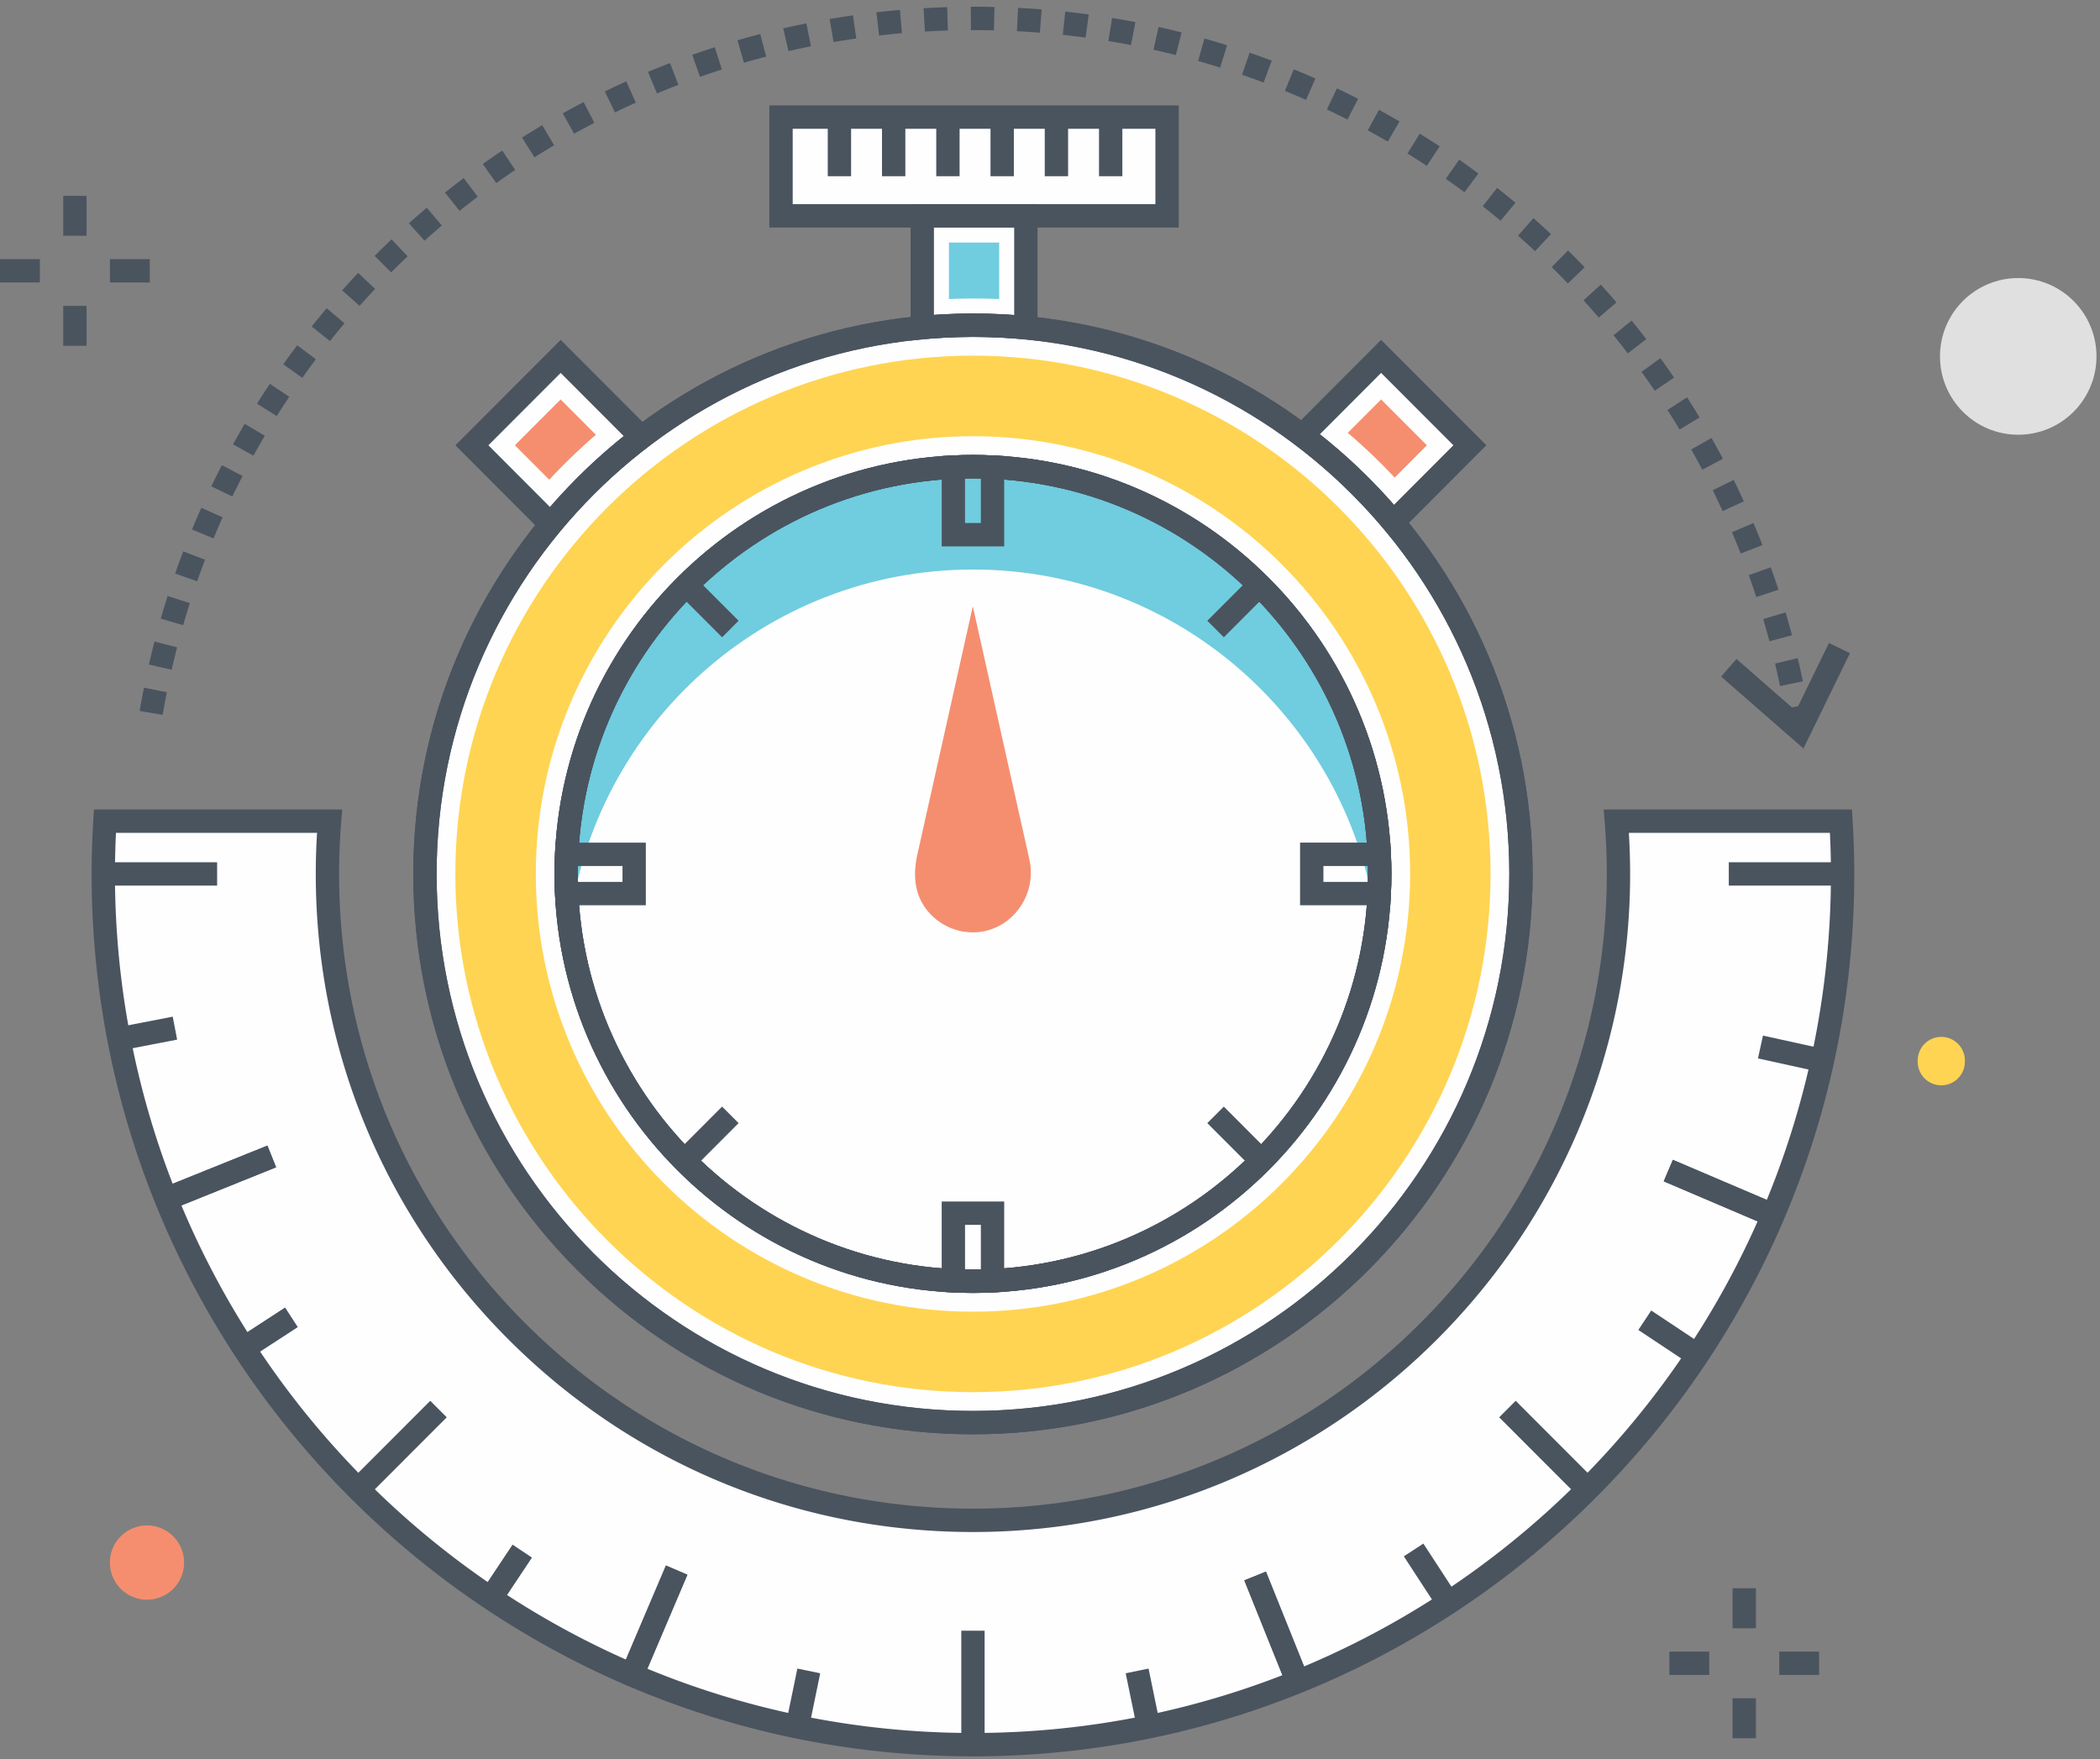 <svg height="196" viewBox="0 0 234 196" width="234" xmlns="http://www.w3.org/2000/svg"><rect x="0" y="0" width="234" height="196" fill="#808080" stroke="none"/><g fill="none" fill-rule="evenodd"><path d="m193.06 181.425h2.6v-4.451h-2.6zm0 12.261h2.6v-4.451h-2.6zm5.201-7.054v-2.603l4.445-.001v2.603zm-12.246 0h4.445v-2.603h-4.445zm-178.97-160.363h2.6v-4.45h-2.6zm0 12.261h2.6v-4.449h-2.6zm5.201-7.054h4.445v-2.603h-4.445zm-12.246 0h4.444v-2.603h-4.444z" fill="#4a545f"/><path d="m20.512 174.112a4.136 4.136 0 0 1 -4.133 4.138 4.136 4.136 0 0 1 -4.133-4.138 4.136 4.136 0 0 1 4.133-4.138 4.136 4.136 0 0 1 4.133 4.138" fill="#f58e6f"/><path d="m233.608 39.711c0 4.821-3.903 8.73-8.718 8.73-4.816 0-8.72-3.909-8.72-8.73 0-4.822 3.904-8.73 8.72-8.73 4.815 0 8.718 3.908 8.718 8.73" fill="#dfe0df"/><path d="m218.942 118.254a2.627 2.627 0 1 1 -5.253 0 2.628 2.628 0 1 1 5.253 0" fill="#ffd452"/><path d="m169.399 94.231c-.701-13.837-6.008-26.453-14.402-36.364.084.1.176.193.261.295l8.529-8.547-9.891-9.904-8.781 8.798c.151.114.294.24.445.356-8.973-6.899-19.91-11.364-31.83-12.395.192.016.387.023.578.04v-12.457h15.738v-11.004h-43.016v11.003h15.738v12.456c-11.814 1.085-22.648 5.54-31.546 12.395.08-.062.155-.13.236-.19l-8.984-9.002-9.892 9.904 8.78 8.797a61.305 61.305 0 0 0 -5.17 7.264c-5.61 9.244-8.84 20.096-8.84 31.703 0 33.766 27.34 61.14 61.063 61.14 33.724 0 61.063-27.374 61.063-61.14 0-1.055-.026-2.105-.08-3.148" fill="#fefefe"/><path d="m108.414 51.996c-25.03 0-45.327 20.313-45.327 45.383 0 1.944.121 3.852.355 5.726 2.817-22.352 21.884-39.646 44.972-39.646 23.096 0 42.154 17.294 44.971 39.646.234-1.874.355-3.782.355-5.726 0-25.07-20.288-45.383-45.326-45.383" fill="#70ccdf"/><g fill="#4a545f"><path d="m108.415 37.542c-32.954 0-59.763 26.842-59.763 59.837 0 15.983 6.216 31.01 17.504 42.312 11.287 11.301 26.295 17.525 42.259 17.525 32.953 0 59.763-26.843 59.763-59.837 0-32.995-26.81-59.837-59.763-59.837m0 122.278c-16.659 0-32.32-6.495-44.097-18.289-11.78-11.793-18.266-27.474-18.266-44.152 0-34.43 27.976-62.44 62.363-62.44s62.363 28.01 62.363 62.44-27.976 62.44-62.363 62.44"/><path d="m108.415 53.297c-24.277 0-44.028 19.775-44.028 44.082s19.75 44.082 44.028 44.082c24.277 0 44.027-19.775 44.027-44.082s-19.75-44.082-44.027-44.082m0 90.767c-25.71 0-46.628-20.943-46.628-46.685 0-25.743 20.917-46.686 46.628-46.686 25.71 0 46.627 20.943 46.627 46.686 0 25.742-20.917 46.685-46.627 46.685"/><path d="m108.415 53.297c-24.277 0-44.028 19.775-44.028 44.082s19.75 44.082 44.028 44.082c24.277 0 44.027-19.775 44.027-44.082s-19.75-44.082-44.027-44.082m0 90.767c-25.71 0-46.628-20.943-46.628-46.685 0-25.743 20.917-46.686 46.628-46.686 25.71 0 46.627 20.943 46.627 46.686 0 25.742-20.917 46.685-46.627 46.685"/><path d="m108.415 53.297c-24.275 0-44.024 19.774-44.024 44.08 0 24.309 19.749 44.086 44.024 44.086 24.274 0 44.024-19.777 44.024-44.087 0-24.305-19.75-44.08-44.024-44.08m0 90.77c-25.709 0-46.624-20.945-46.624-46.69 0-25.74 20.915-46.683 46.624-46.683s46.624 20.942 46.624 46.683c0 25.745-20.915 46.69-46.624 46.69m0-106.527c-32.953 0-59.763 26.842-59.763 59.837 0 32.994 26.81 59.837 59.763 59.837s59.764-26.843 59.764-59.837c0-32.995-26.81-59.837-59.764-59.837m0 122.277c-34.387 0-62.363-28.01-62.363-62.44s27.976-62.44 62.363-62.44 62.364 28.01 62.364 62.44-27.977 62.44-62.364 62.44"/></g><path d="m108.415 48.604c-26.86 0-48.712 21.879-48.712 48.772 0 26.897 21.852 48.78 48.712 48.78s48.713-21.883 48.713-48.78c0-26.893-21.852-48.772-48.713-48.772m0 106.518c-31.802 0-57.675-25.905-57.675-57.746 0-31.84 25.873-57.747 57.675-57.747s57.675 25.906 57.675 57.747c0 31.84-25.873 57.746-57.675 57.746" fill="#ffd452"/><path d="m104.068 25.354v9.742a62.732 62.732 0 0 1 8.94 0v-9.742zm11.54 12.591-1.426-.138a59.828 59.828 0 0 0 -11.289 0l-1.425.138v-15.195h14.14z" fill="#4a545f"/><path d="m105.74 27.027h5.596v6.296a65.088 65.088 0 0 0 -5.597 0v-6.296z" fill="#70ccdf"/><path d="m88.33 22.75h40.415v-8.4h-40.415zm-2.6 2.604h45.616v-13.607h-45.616z" fill="#4a545f"/><path d="m92.236 19.635h2.6v-6.586h-2.6zm6.045 0h2.6v-6.586h-2.6zm6.045 0h2.6v-6.586h-2.6zm6.046 0h2.6v-6.586h-2.6zm6.045 0h2.6v-6.586h-2.6zm6.045 0h2.6v-6.586h-2.6z" fill="#4a545f"/><path d="m114.77 96.12a8.332 8.332 0 0 0 -.055-.286c-.327-1.502-.67-3-1.005-4.5l-1.883-8.43-1.979-8.864-1.296-5.804-.153-.683a24796.103 24796.103 0 0 1 -2.693 12.06l-2.072 9.275-1.406 6.292c-.498 2.233-.38 4.43 1.097 6.272a6.546 6.546 0 0 0 5.074 2.438c4.09 0 7.044-3.861 6.372-7.77" fill="#f58e6f"/><path d="m107.533 58.278h1.763v-4.972a42.637 42.637 0 0 0 -1.763 0zm4.363 2.603h-6.963v-10.073l1.239-.059c1.477-.07 3.009-.07 4.486 0l1.238.06v10.071zm-4.363 80.572c.587.012 1.177.012 1.763 0v-4.971h-1.763zm.882 2.613c-.752 0-1.505-.022-2.243-.057l-1.239-.058v-10.073h6.963v10.073l-1.238.058c-.739.035-1.49.057-2.243.057zm39.05-45.8h4.965a43.54 43.54 0 0 0 0-1.773h-4.965zm7.46 2.603h-10.06v-6.98h10.06l.059 1.242c.034.746.055 1.492.055 2.245 0 .754-.02 1.506-.055 2.252l-.058 1.241zm-90.525-2.603h4.965v-1.772h-4.965a42.668 42.668 0 0 0 0 1.772zm7.565 2.603h-10.06l-.059-1.24a48.567 48.567 0 0 1 -.055-2.253c0-.753.02-1.499.055-2.244l.058-1.241h10.061zm64.403-29.86-1.838-1.84 4.887-4.894 1.838 1.841zm-58.955 59.029-1.839-1.841 4.888-4.893 1.838 1.84zm62.004 0-4.888-4.894 1.839-1.84 4.887 4.893zm-58.955-59.029-4.888-4.893 1.839-1.841 4.887 4.894zm-26.041-21.394 6.862 6.877a62.451 62.451 0 0 1 8.215-7.902l-7.024-7.037zm7.033 10.73-10.71-10.73 11.73-11.745 10.956 10.977-1.186.901a59.755 59.755 0 0 0 -9.88 9.494l-.91 1.102z" fill="#4a545f"/><path d="m57.372 49.615 5.1-5.107 3.93 3.938a64.714 64.714 0 0 0 -5.2 5.008z" fill="#f58e6f"/><path d="m147.079 48.383a62.418 62.418 0 0 1 8.253 7.862l6.617-6.63-8.054-8.062zm8.092 11.707-.913-1.095a59.763 59.763 0 0 0 -9.925-9.446l-1.194-.901 10.756-10.778 11.73 11.745z" fill="#4a545f"/><path d="m155.406 53.214a64.36 64.36 0 0 0 -5.224-4.984l3.714-3.722 5.101 5.108z" fill="#f58e6f"/><path d="m180.104 91.5c.157 1.937.24 3.897.24 5.876 0 39.777-32.202 72.028-71.93 72.028-39.727 0-71.928-32.251-71.928-72.028 0-1.979.083-3.939.24-5.877h-25.035a98.503 98.503 0 0 0 -.182 5.877c0 53.589 43.383 97.025 96.904 97.025 53.522 0 96.906-43.437 96.906-97.025 0-1.974-.066-3.933-.182-5.877h-25.034z" fill="#fefefe"/><path d="m12.923 92.8a94.136 94.136 0 0 0 -.114 4.576c0 52.783 42.888 95.724 95.606 95.724 52.717 0 95.604-42.941 95.604-95.724 0-1.47-.038-3.004-.113-4.576h-22.405c.094 1.536.143 3.07.143 4.576 0 40.435-32.851 73.33-73.23 73.33-19.56 0-37.95-7.628-51.78-21.48-13.831-13.85-21.448-32.264-21.448-51.85 0-1.507.048-3.04.144-4.576zm95.492 102.903c-54.151 0-98.206-44.11-98.206-98.327 0-1.927.06-3.874.185-5.956l.073-1.223h27.667l-.113 1.406a72.082 72.082 0 0 0 -.235 5.773c0 18.891 7.347 36.652 20.685 50.01 13.341 13.36 31.077 20.717 49.944 20.717 38.944 0 70.629-31.728 70.629-70.727 0-1.897-.08-3.84-.236-5.773l-.113-1.406h27.667l.073 1.223c.123 2.052.184 4.055.184 5.956 0 54.218-44.054 98.327-98.204 98.327z" fill="#4a545f"/><path d="m107.115 194.401h2.6v-12.698h-2.6zm-17.001-1.736-2.546-.525 1.281-6.219 2.546.525zm36.601 0-1.281-6.218 2.547-.525 1.281 6.218zm-98.85-41.331-1.417-2.184 5.318-3.459 1.417 2.183zm27.895 27.506-2.164-1.444 3.517-5.284 2.163 1.444zm147.028-59.388-6.9-1.517.557-2.543 6.9 1.517zm-189.276-2.409-.492-2.555 6.226-1.204.493 2.556zm146.776 62.298-3.861-5.923 2.177-1.422 3.861 5.923zm28.156-27.237-5.887-3.911 1.437-2.169 5.887 3.911zm-147.632 14.8-1.839-1.841 8.969-8.979 1.838 1.841zm151.825-68.226h12.682v-2.603h-12.682zm-181.127.002h12.683v-2.603h-12.683zm164.51 68.224-8.969-8.979 1.839-1.841 8.968 8.979zm-104.397 20.242-2.392-1.021 4.972-11.682 2.392 1.02zm-52.622-52.341-.971-2.415 11.766-4.74.97 2.415zm178.053 1.803-11.668-4.977 1.019-2.395 11.668 4.977zm-53.667 51.265-4.736-11.781 2.412-.971 4.736 11.781z" fill="#4a545f"/><path d="m71.623 187.146-2.392-1.021 4.972-11.682 2.392 1.02zm-52.622-52.341-.971-2.415 11.766-4.74.97 2.415zm178.053 1.803-11.668-4.977 1.019-2.395 11.668 4.977zm-53.667 51.265-4.736-11.781 2.412-.971 4.736 11.781zm-32.636-184.492a94.03 94.03 0 0 0 -2.214-.027l-.345.001-.02-2.603.366-.001c.761 0 1.519.009 2.275.027zm-7.688.134-.153-2.598a97.727 97.727 0 0 1 2.632-.12l.082 2.602c-.857.028-1.711.066-2.562.116zm12.808.128a92.104 92.104 0 0 0 -2.557-.166l.131-2.6c.88.045 1.757.102 2.63.172zm-17.915.315-.295-2.586c.87-.1 1.744-.188 2.62-.264l.226 2.592c-.854.075-1.704.162-2.551.258zm23.012.232a97.968 97.968 0 0 0 -2.545-.31l.278-2.587c.875.093 1.747.2 2.616.317zm-28.084.497-.442-2.566c.863-.15 1.731-.285 2.603-.411l.37 2.576c-.847.123-1.69.255-2.531.401zm33.14.333a86.059 86.059 0 0 0 -2.523-.45l.42-2.57c.87.143 1.736.297 2.597.464zm-38.166.677-.583-2.537c.854-.196 1.713-.382 2.576-.556l.513 2.553a87.91 87.91 0 0 0 -2.506.54zm43.169.438a93.994 93.994 0 0 0 -2.495-.593l.565-2.54c.861.19 1.716.394 2.566.61zm-48.128.855-.727-2.5a93.18 93.18 0 0 1 2.543-.701l.654 2.52c-.828.215-1.651.442-2.47.681zm53.062.539a89.147 89.147 0 0 0 -2.458-.732l.706-2.505c.848.24 1.69.49 2.527.753zm-57.959 1.037-.864-2.456c.83-.292 1.665-.575 2.505-.845l.796 2.477c-.816.264-1.628.538-2.437.824zm62.796.63c-.795-.3-1.596-.588-2.402-.865l.845-2.463c.83.286 1.653.583 2.472.891zm-67.59 1.217-1.003-2.4c.812-.342 1.63-.67 2.454-.987l.933 2.43c-.8.307-1.594.628-2.383.957zm72.321.715a90.565 90.565 0 0 0 -2.35-1l.98-2.41c.813.332 1.62.674 2.42 1.03zm-77.003 1.402-1.135-2.342c.791-.386 1.59-.759 2.392-1.121l1.07 2.372c-.782.352-1.557.716-2.327 1.09zm81.622.795a92.225 92.225 0 0 0 -2.294-1.131l1.115-2.35c.793.377 1.58.764 2.36 1.163zm-86.175 1.578-1.267-2.274a92.058 92.058 0 0 1 2.326-1.253l1.2 2.308c-.76.396-1.512.803-2.26 1.219zm90.665.876a90.208 90.208 0 0 0 -2.228-1.258l1.245-2.285c.77.421 1.535.853 2.292 1.294l-1.309 2.25zm-95.078 1.751-1.39-2.199a91.305 91.305 0 0 1 2.25-1.382l1.328 2.238c-.736.438-1.465.885-2.188 1.344zm99.427.953c-.712-.47-1.43-.93-2.156-1.38l1.37-2.214c.746.464 1.485.937 2.218 1.42zm-103.683 1.913-1.512-2.117a91.147 91.147 0 0 1 2.17-1.506l1.45 2.16c-.71.478-1.413.966-2.108 1.463zm107.877 1.027a88.111 88.111 0 0 0 -2.076-1.5l1.49-2.133c.72.505 1.43 1.019 2.136 1.544l-1.55 2.09zm-111.971 2.073-1.624-2.032c.686-.55 1.38-1.092 2.08-1.622l1.569 2.076a95.943 95.943 0 0 0 -2.025 1.578zm115.995 1.098a88.807 88.807 0 0 0 -1.991-1.614l1.607-2.045a87.688 87.688 0 0 1 2.048 1.66zm-119.903 2.224-1.736-1.938a99.4 99.4 0 0 1 1.987-1.735l1.682 1.984a96.81 96.81 0 0 0 -1.933 1.689zm123.748 1.168a91.694 91.694 0 0 0 -1.9-1.723l1.72-1.953c.659.582 1.31 1.173 1.953 1.771zm-127.467 2.366-1.84-1.838a94.463 94.463 0 0 1 1.886-1.843l1.79 1.889a91.684 91.684 0 0 0 -1.836 1.792zm131.12 1.237a91.63 91.63 0 0 0 -1.802-1.826l1.824-1.855a92.292 92.292 0 0 1 1.853 1.878l-1.876 1.803zm-134.637 2.495-1.94-1.732a94.348 94.348 0 0 1 1.78-1.944l1.893 1.785a94.009 94.009 0 0 0 -1.733 1.891zm138.082 1.304a87.07 87.07 0 0 0 -1.698-1.924l1.925-1.751c.59.652 1.173 1.311 1.745 1.98zm-141.383 2.618-2.034-1.622a94.424 94.424 0 0 1 1.67-2.04l1.988 1.678a94.009 94.009 0 0 0 -1.624 1.984zm144.616 1.37c-.521-.68-1.05-1.351-1.589-2.017l2.02-1.64a93.612 93.612 0 0 1 1.632 2.073l-2.063 1.583zm-147.696 2.727-2.12-1.506a94.082 94.082 0 0 1 1.553-2.129l2.078 1.564a89.028 89.028 0 0 0 -1.51 2.071zm150.701 1.434a87.953 87.953 0 0 0 -1.475-2.103l2.108-1.525c.516.714 1.021 1.434 1.516 2.162zm-153.546 2.828-2.2-1.386c.467-.745.945-1.482 1.432-2.211l2.16 1.447a91.023 91.023 0 0 0 -1.392 2.15zm156.316 1.498a87.943 87.943 0 0 0 -1.354-2.181l2.187-1.407c.475.74.94 1.49 1.395 2.246zm-158.919 2.912-2.275-1.259c.426-.77.862-1.533 1.307-2.289l2.239 1.325a93.233 93.233 0 0 0 -1.27 2.223zm161.445 1.563c-.4-.757-.811-1.51-1.232-2.255l2.263-1.28c.433.766.855 1.539 1.267 2.319zm-163.796 2.985-2.34-1.131c.38-.792.773-1.578 1.175-2.355l2.31 1.196c-.392.758-.773 1.522-1.145 2.29zm166.066 1.626a90.222 90.222 0 0 0 -1.104-2.322l2.333-1.151c.389.791.767 1.587 1.134 2.388zm-168.157 3.046-2.402-.998c.337-.812.684-1.617 1.043-2.417l2.372 1.065c-.348.778-.686 1.56-1.013 2.35zm170.167 1.688a90.037 90.037 0 0 0 -.971-2.38l2.393-1.019c.344.81.677 1.627.999 2.45l-2.42.949zm-171.992 3.088-2.454-.862c.29-.828.592-1.652.905-2.47l2.428.93a88.161 88.161 0 0 0 -.88 2.402zm173.733 1.754a95.77 95.77 0 0 0 -.837-2.434l2.446-.882c.298.83.585 1.664.86 2.504l-2.47.812zm-175.295 3.136-2.498-.724c.245-.846.5-1.687.767-2.524l2.477.791c-.26.814-.509 1.634-.746 2.457zm176.757 1.79c-.22-.829-.453-1.651-.695-2.47l2.492-.74c.25.842.489 1.688.715 2.54zm-178.04 3.175-2.534-.579c.196-.86.404-1.715.624-2.565l2.517.652a89.21 89.21 0 0 0 -.607 2.492zm179.223 1.819a86.49 86.49 0 0 0 -.557-2.505l2.53-.6c.203.855.393 1.714.572 2.578zm-180.225 3.21-2.562-.437c.148-.867.307-1.733.478-2.592l2.55.51a88.976 88.976 0 0 0 -.466 2.52zm181.123 1.842a96.92 96.92 0 0 0 -.415-2.532l2.56-.456c.154.864.296 1.732.427 2.604z" fill="#4a545f"/><path d="m200.955 83.402-9.173-8.013 1.71-1.961 6.616 5.78 3.691-7.566 2.337 1.143z" fill="#4a545f"/></g></svg>